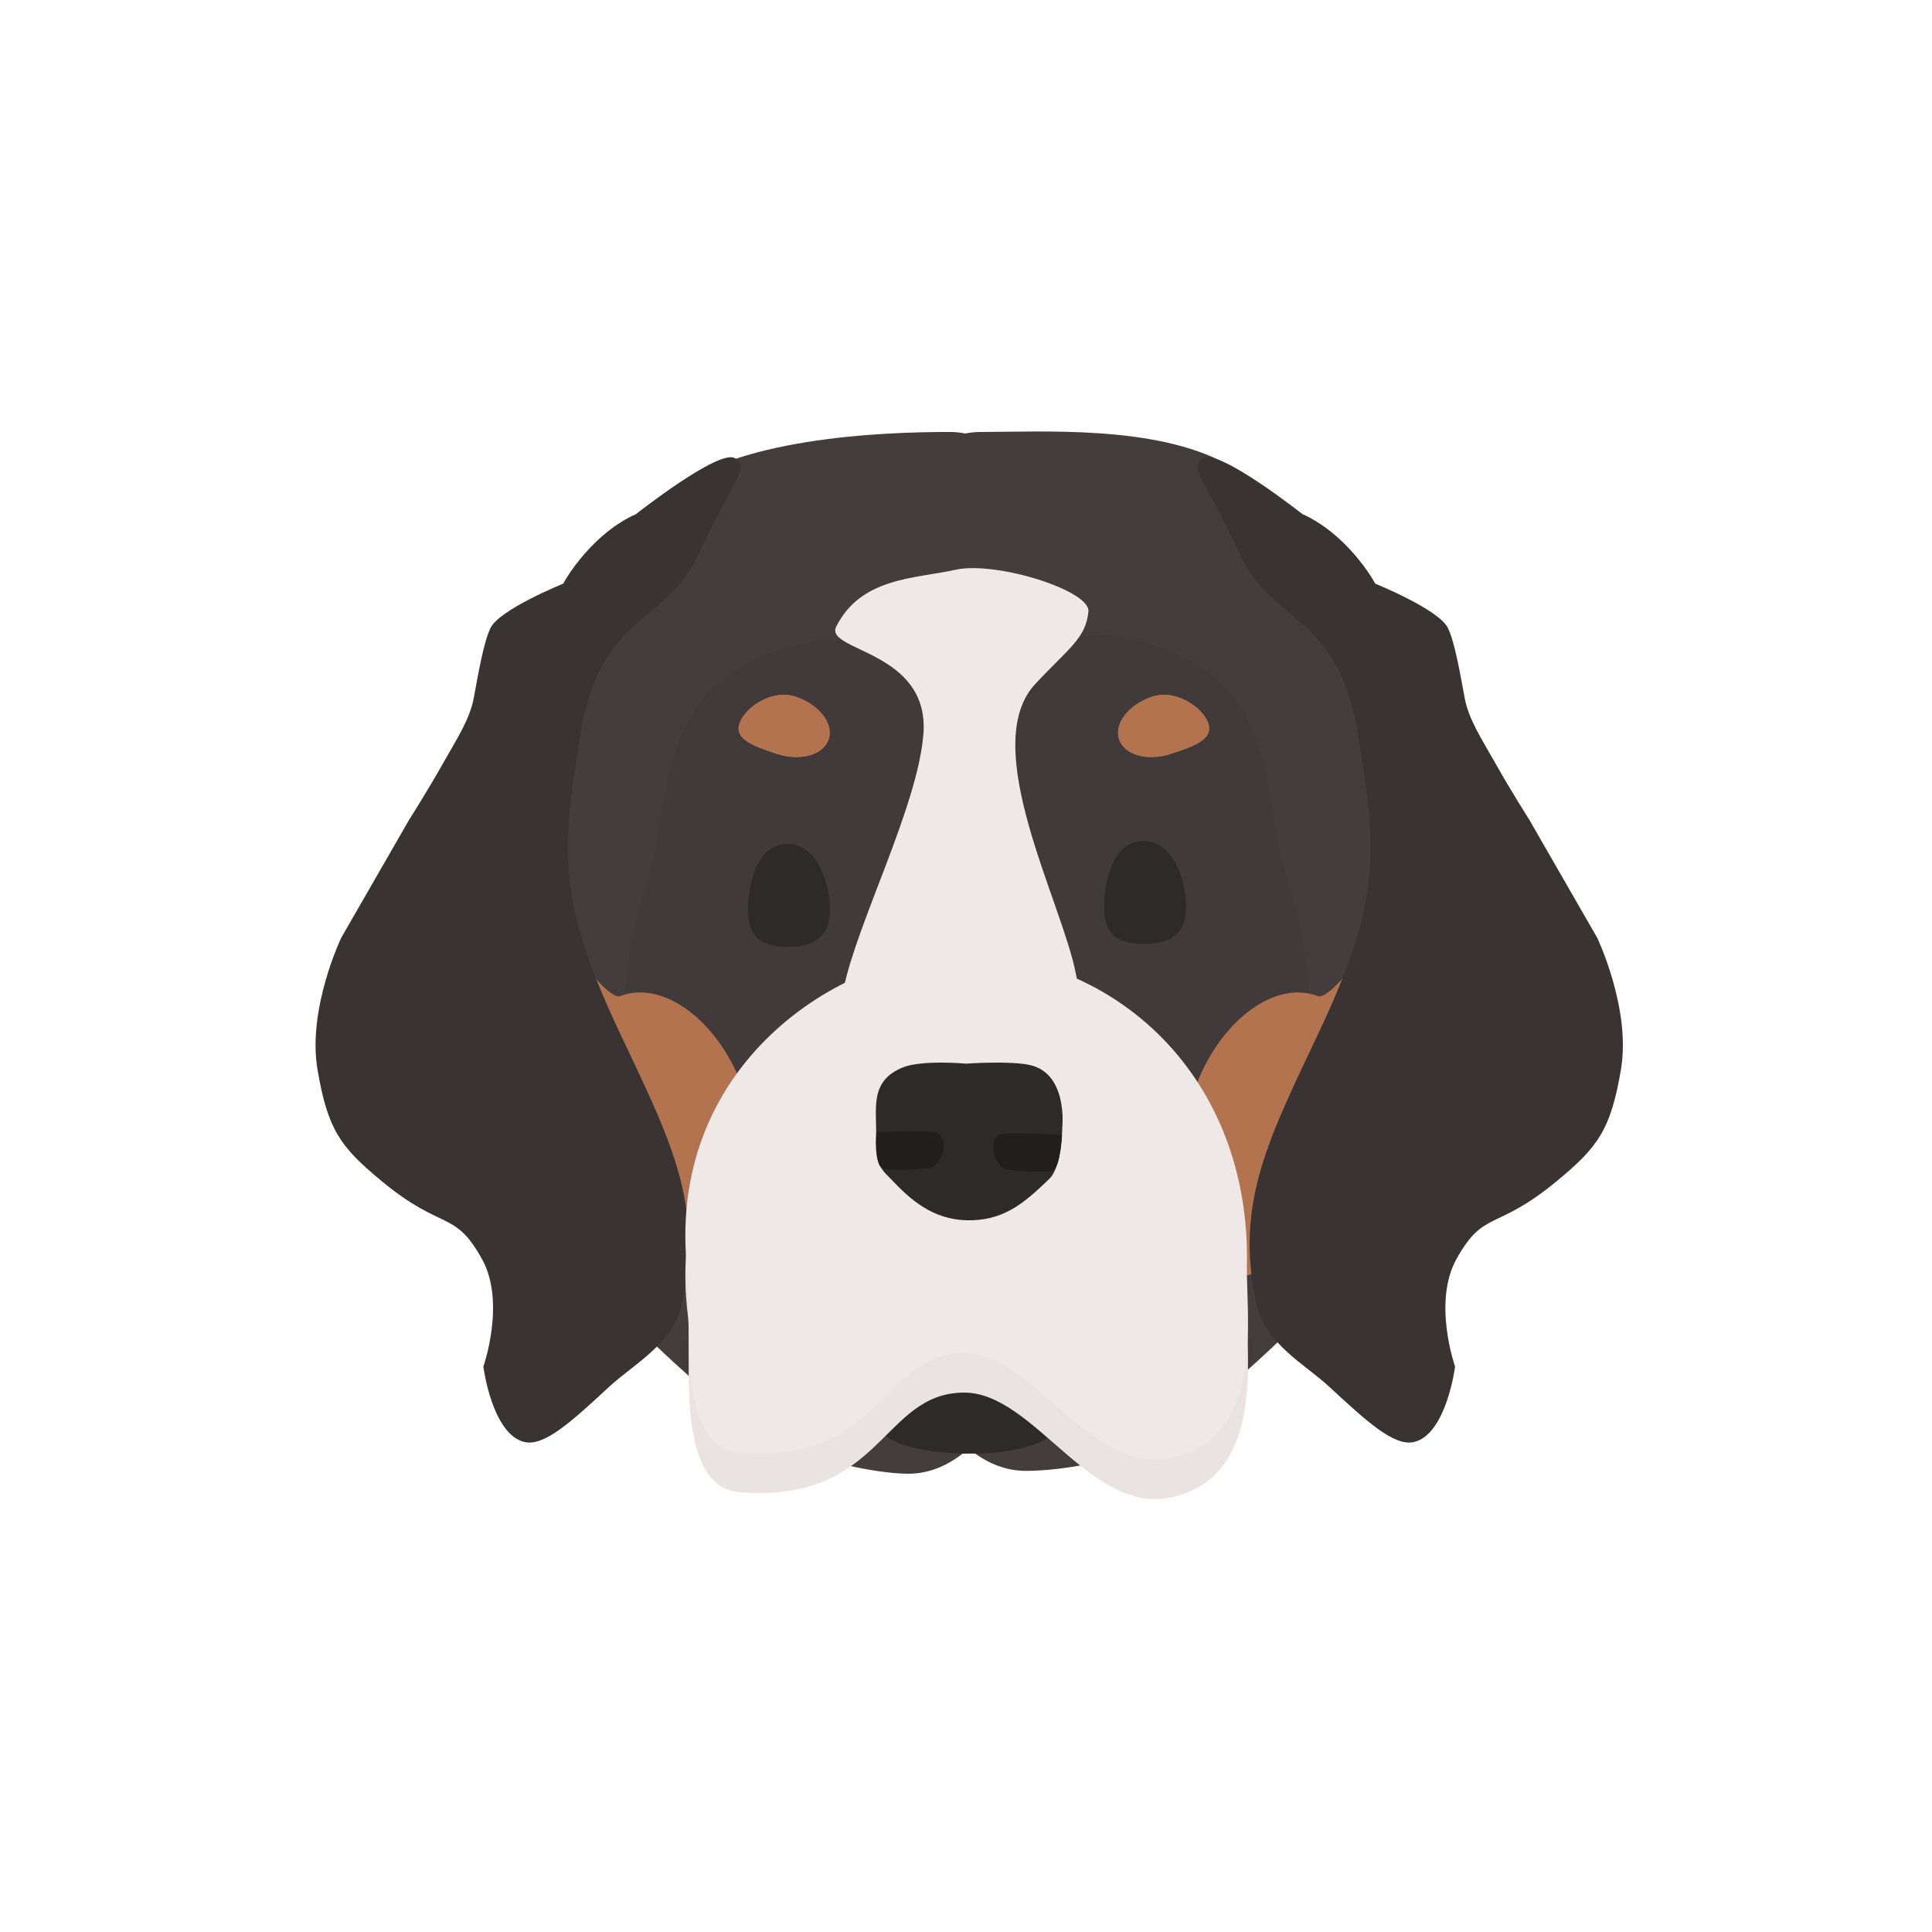 <svg width="300" height="300" viewBox="0 0 300 300" fill="none" xmlns="http://www.w3.org/2000/svg">
<path d="M156.115 67.041C154.739 67.058 153.456 67.075 152.292 67.075C151.466 67.075 150.663 67.156 149.882 67.317C149.102 67.156 148.299 67.074 147.475 67.074C136.712 67.074 113.689 67.968 103.381 76.978C96.644 82.866 93.869 90.533 90.974 98.531C89.114 103.67 87.204 108.946 84.162 113.973C74.539 129.875 89.951 193.872 89.951 193.872C90.944 200.506 112.483 218.964 117.566 222.196C124.344 226.506 135.862 228.84 141.04 228.84C144.428 228.84 147.557 227.455 150.418 224.941C153.147 227.173 156.109 228.395 159.296 228.395C164.473 228.395 174.662 226.994 181.441 222.685C186.524 219.453 209.392 200.062 210.385 193.427C210.385 193.427 225.797 129.43 216.174 113.528C213.339 108.844 211.14 103.702 208.954 98.59C205.144 89.679 201.372 80.86 194.341 74.715C185.147 66.679 167.467 66.9 156.115 67.041Z" fill="#433E3D"/>
<path d="M157.297 146.838C157.297 138.311 145.171 121.261 153.905 111.23C155.928 108.906 158.764 93.971 178.932 100.144C199.099 106.318 195.927 124.556 199.717 135.746C201.689 141.57 207.264 162.769 199.131 173.1C189.145 185.785 196.495 208.869 194.215 211.786C190.495 216.544 183.994 179.991 178.784 179.991C166.917 179.991 157.297 165.148 157.297 146.838Z" fill="#403B3A"/>
<path d="M143.01 147.498C143.01 138.971 155.137 121.921 146.403 111.89C144.38 109.566 141.543 94.631 121.376 100.805C101.209 106.978 104.381 125.216 100.591 136.406C98.619 142.23 93.044 163.429 101.177 173.76C111.163 186.445 103.813 209.529 106.093 212.446C109.812 217.205 116.314 180.651 121.524 180.651C133.39 180.651 143.01 165.808 143.01 147.498Z" fill="#403B3A"/>
<path d="M103.74 81C103.74 81 90.769 100.199 83.441 114.713C74.769 131.889 91.991 195.317 91.991 195.317C93.217 201.937 107.058 208.543 113.339 211.768C117.52 213.915 100.688 201.548 95.603 158.833C90.33 114.544 103.74 81 103.74 81Z" fill="#433E3D"/>
<path d="M196.26 81C196.26 81 209.231 100.199 216.559 114.713C225.231 131.889 208.009 195.317 208.009 195.317C206.783 201.937 192.942 208.543 186.661 211.768C182.48 213.915 199.312 201.548 204.398 158.833C209.67 114.544 196.26 81 196.26 81Z" fill="#433E3D"/>
<path d="M185.789 168.395C183.986 173.092 173.718 179.926 176.395 187.294C177.016 189.001 175.416 197.826 187.801 198.678C200.187 199.531 202.3 188.815 206.749 183.451C209.064 180.659 216.609 170.157 214.325 162.751C211.521 153.658 220.44 142.492 219.805 140.405C218.767 136.999 207.466 155.763 204.604 154.664C198.084 152.161 189.66 158.309 185.789 168.395Z" fill="#B2734E"/>
<path d="M115.162 168.395C116.966 173.092 127.233 179.926 124.556 187.294C123.935 189.001 125.535 197.826 113.15 198.678C100.764 199.531 98.651 188.815 94.202 183.451C91.888 180.659 84.342 170.157 86.626 162.751C89.43 153.658 80.511 142.492 81.147 140.405C82.184 136.999 93.485 155.763 96.347 154.664C102.867 152.161 111.291 158.309 115.162 168.395Z" fill="#B2734E"/>
<path d="M219.561 223.915C224.597 222.741 225.945 212.21 225.945 212.21C225.945 212.21 222.431 202.252 226.141 195.536C230.437 187.76 232.241 191.275 241.788 183.36C248.12 178.111 250.117 175.461 251.703 166.044C253.289 156.627 248.01 145.609 248.01 145.609L237.445 127.249C237.445 127.249 234.603 122.798 231.974 118.123C230.129 114.84 228.044 111.689 227.435 108.385C226.63 104.025 225.875 99.698 224.836 97.52C223.465 94.645 213.543 90.628 213.543 90.628C213.543 90.628 211.947 87.538 208.582 84.259C205.217 80.98 202.283 79.859 202.283 79.859C202.283 79.859 189.293 69.61 186.855 71.159C184.417 72.709 187.469 74.994 192.53 86.058C197.591 97.121 207.693 95.163 210.792 113.655C213.891 132.146 214.461 139.726 204.926 160.023C197.294 176.269 191.548 186.687 195.133 202.538C196.531 208.717 202.627 211.836 206.377 215.31C212.246 220.746 216.488 224.631 219.561 223.915Z" fill="#393433"/>
<path d="M81.439 223.915C76.403 222.741 75.055 212.21 75.055 212.21C75.055 212.21 78.569 202.252 74.859 195.536C70.563 187.76 68.759 191.275 59.211 183.36C52.88 178.111 50.883 175.461 49.297 166.044C47.711 156.627 52.99 145.609 52.99 145.609L63.555 127.249C63.555 127.249 66.397 122.798 69.025 118.123C70.871 114.84 72.956 111.689 73.566 108.385C74.37 104.025 75.125 99.698 76.164 97.52C77.535 94.645 87.457 90.628 87.457 90.628C87.457 90.628 89.053 87.538 92.418 84.259C95.783 80.98 98.717 79.859 98.717 79.859C98.717 79.859 111.707 69.61 114.145 71.159C116.583 72.709 113.531 74.994 108.47 86.058C103.409 97.121 93.307 95.163 90.208 113.655C87.109 132.146 86.539 139.726 96.074 160.023C103.707 176.269 109.452 186.687 105.867 202.538C104.469 208.717 98.373 211.836 94.623 215.31C88.754 220.746 84.512 224.631 81.439 223.915Z" fill="#393433"/>
<path d="M129.854 97.292C133.707 89.635 142.063 89.874 148.356 88.476C154.649 87.077 169.332 91.693 169.011 94.961C168.597 99.168 165.88 100.7 160.756 106.209C151.79 115.848 164.928 140.119 167.04 151.121C170.349 168.361 186.291 177.148 186.291 177.148H114.879C114.879 177.148 127.698 169.826 130.991 153.539C133.053 143.341 142.509 125.198 143.385 113.993C144.405 100.963 127.914 101.146 129.854 97.292Z" fill="#EEE9E7"/>
<path d="M140.337 211.887H160.718C160.718 211.887 167.238 221.06 161.834 223.788C156.429 226.516 143.124 226.353 138.028 223.348C132.933 220.343 140.337 211.887 140.337 211.887Z" fill="#2D2A29"/>
<path d="M106.819 204.341C102.725 171.352 131.058 154.007 149.238 154.177C172.917 154.399 194.277 173.052 193.622 202.81C193.456 210.359 196.57 229.167 182.039 232.481C169.324 235.38 160.598 216.244 149.729 216.244C136.84 216.244 137.118 233.419 114.881 231.719C104.56 230.93 107.55 210.227 106.819 204.341Z" fill="#E9E4E2"/>
<path d="M106.819 198.2C102.725 165.211 131.058 147.867 149.238 148.036C172.917 148.258 194.277 166.912 193.622 196.67C193.456 204.219 196.57 223.027 182.039 226.341C169.324 229.24 160.598 210.104 149.729 210.104C136.84 210.104 137.118 227.278 114.881 225.578C104.56 224.79 107.55 204.086 106.819 198.2Z" fill="#EEE9E7"/>
<path d="M122.325 147.046C127.239 147.046 128.887 144.745 128.887 141.241C128.887 137.737 127.161 131.043 122.248 131.043C117.334 131.043 116.154 137.737 116.154 141.241C116.154 144.745 117.411 147.046 122.325 147.046Z" fill="#2D2A29"/>
<path d="M177.622 146.585C182.536 146.585 184.184 144.284 184.184 140.78C184.184 137.276 182.458 130.582 177.544 130.582C172.631 130.582 171.451 137.276 171.451 140.78C171.451 144.284 172.708 146.585 177.622 146.585Z" fill="#2D2A29"/>
<path d="M140.197 165.746C143.194 164.536 150.034 165.164 150.034 165.164C150.034 165.164 156.873 164.674 159.966 165.388C165.88 166.754 164.946 175.101 164.946 175.101C164.946 175.101 164.926 181.141 162.933 183.057C159.217 186.628 156.184 189.328 150.92 189.482C145.656 189.636 142.073 186.99 138.873 183.629C136.92 181.579 135.833 181.154 136.032 176.493C136.208 172.38 134.858 167.901 140.197 165.746Z" fill="#2D2A29"/>
<path d="M136.902 181.317C135.796 180.643 136.084 175.778 136.084 175.778C136.084 175.778 144.445 175.398 145.591 175.959C147.132 176.713 146.794 180.04 144.622 181.379C144.622 181.379 138.008 181.99 136.902 181.317Z" fill="#211E1D"/>
<path d="M163.581 181.671C164.672 181.017 164.907 176.252 164.907 176.252C164.907 176.252 156.318 175.649 155.19 176.19C153.675 176.917 153.949 180.239 156.047 181.609C156.047 181.609 162.491 182.325 163.581 181.671Z" fill="#211E1D"/>
<path d="M181.824 117.057C185.483 115.86 188.421 114.805 187.629 112.35C186.836 109.894 182.613 106.969 178.955 108.165C175.296 109.362 172.973 112.322 173.765 114.778C174.558 117.233 178.166 118.253 181.824 117.057Z" fill="#B2734E"/>
<path d="M181.824 117.057C185.483 115.86 188.421 114.805 187.629 112.35C186.836 109.894 182.613 106.969 178.955 108.165C175.296 109.362 172.973 112.322 173.765 114.778C174.558 117.233 178.166 118.253 181.824 117.057Z" fill="#B2734E"/>
<path d="M120.625 117.057C116.966 115.86 114.028 114.805 114.82 112.35C115.613 109.894 119.836 106.969 123.495 108.165C127.153 109.362 129.477 112.322 128.684 114.778C127.892 117.233 124.283 118.253 120.625 117.057Z" fill="#B2734E"/>
<path d="M120.625 117.057C116.966 115.86 114.028 114.805 114.82 112.35C115.613 109.894 119.836 106.969 123.495 108.165C127.153 109.362 129.477 112.322 128.684 114.778C127.892 117.233 124.283 118.253 120.625 117.057Z" fill="#B2734E"/>
</svg>
